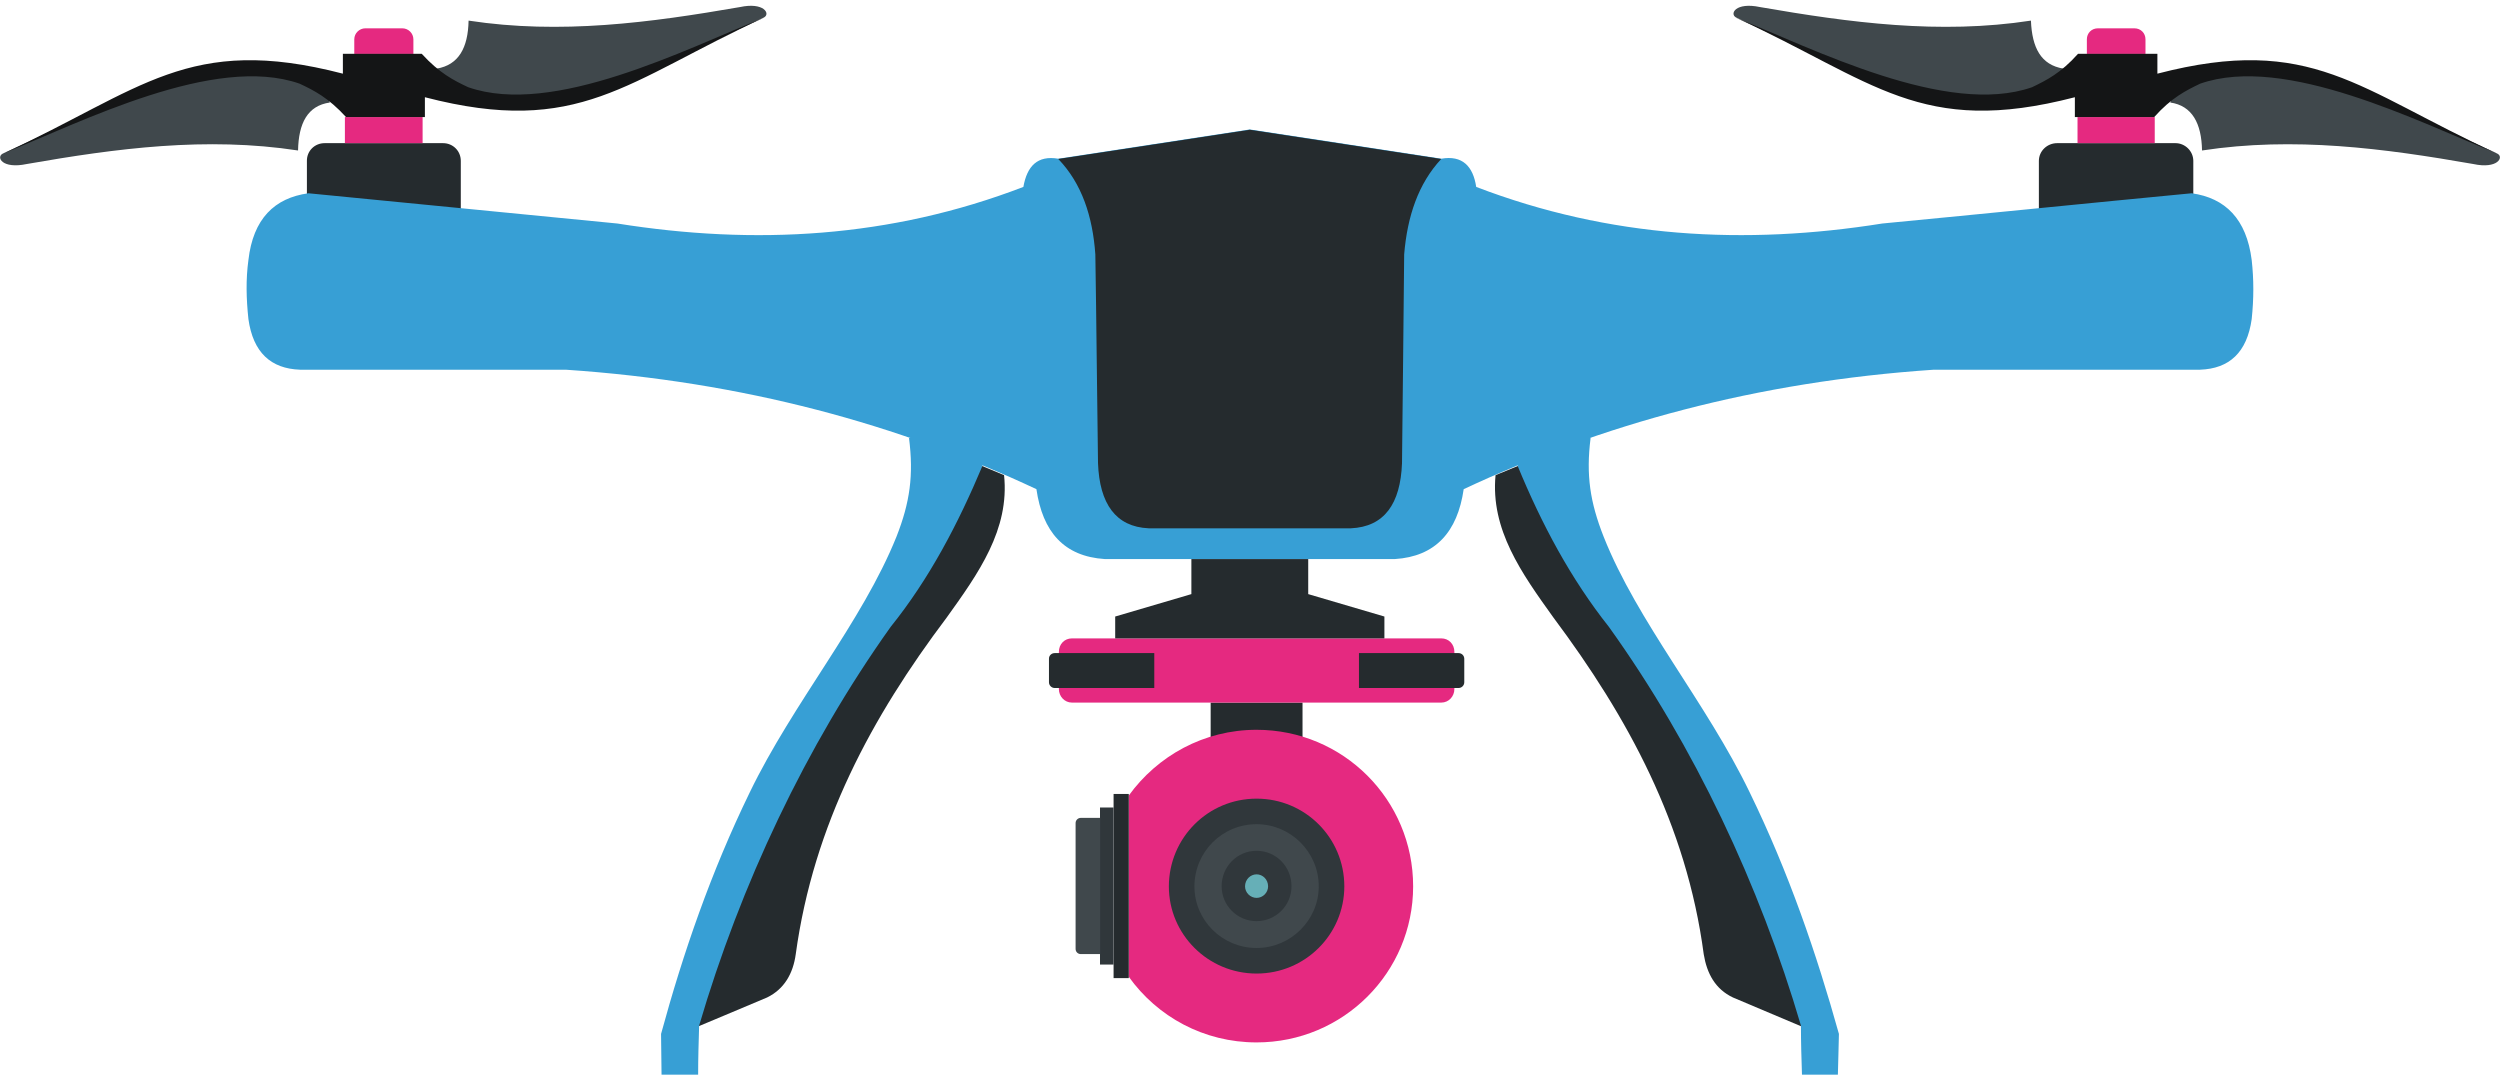 <?xml version="1.0" encoding="utf-8"?>
<!-- Generator: Adobe Illustrator 16.0.0, SVG Export Plug-In . SVG Version: 6.00 Build 0)  -->
<!DOCTYPE svg PUBLIC "-//W3C//DTD SVG 1.1//EN" "http://www.w3.org/Graphics/SVG/1.1/DTD/svg11.dtd">
<svg version="1.1" id="Vrstva_1" xmlns="http://www.w3.org/2000/svg" xmlns:xlink="http://www.w3.org/1999/xlink" x="0px" y="0px"
	 width="118px" height="51px" viewBox="0 0 118 51" enable-background="new 0 0 118 51" xml:space="preserve">
<rect x="57.143" y="33.162" fill="#252B2E" width="4.336" height="1.894"/>
<path fill-rule="evenodd" clip-rule="evenodd" fill="#E52980" d="M19.512,2.545V1.858c0-0.293-0.244-0.521-0.52-0.521h-1.75
	c-0.27,0-0.52,0.222-0.52,0.521v0.687H19.512z"/>
<path fill-rule="evenodd" clip-rule="evenodd" fill="#E52980" d="M98.5,2.545V1.858c0-0.293,0.221-0.521,0.52-0.521h1.727
	c0.293,0,0.52,0.222,0.52,0.521v0.687H98.5z"/>
<path fill-rule="evenodd" clip-rule="evenodd" fill="#40484C" d="M15.568,4.839c-1.058,0.149-1.476,0.986-1.5,2.264
	C9.732,6.44,5.496,7.001,1.261,7.742C0.102,7.987-0.191,7.42,0.125,7.253c1.529-0.717,3.053-1.404,4.606-2.121
	c1.696-0.615,3.376-1.23,5.071-1.846c0.837-0.024,1.674-0.049,2.516-0.072c0.986,0.245,1.972,0.49,2.957,0.741
	C15.371,4.247,15.467,4.54,15.568,4.839z"/>
<path fill-rule="evenodd" clip-rule="evenodd" fill="#40484C" d="M102.438,4.839c1.033,0.149,1.475,0.986,1.498,2.264
	c4.338-0.662,8.574-0.102,12.809,0.64c1.135,0.245,1.451-0.322,1.135-0.489c-1.553-0.717-3.076-1.404-4.605-2.121
	c-1.697-0.615-3.398-1.23-5.096-1.846c-0.836-0.024-1.672-0.049-2.516-0.072c-0.984,0.245-1.971,0.49-2.957,0.741
	C102.635,4.247,102.539,4.54,102.438,4.839z"/>
<path fill-rule="evenodd" clip-rule="evenodd" fill="#40484C" d="M20.617,3.238c1.033-0.174,1.476-0.985,1.5-2.265
	c4.336,0.663,8.572,0.096,12.808-0.639c1.136-0.245,1.452,0.322,1.136,0.489c-1.529,0.718-3.077,1.404-4.606,2.121
	c-1.696,0.615-3.399,1.23-5.096,1.846c-0.837,0.024-1.673,0.048-2.515,0.072c-0.986-0.245-1.973-0.49-2.934-0.741
	C20.814,3.829,20.719,3.53,20.617,3.238z"/>
<path fill-rule="evenodd" clip-rule="evenodd" fill="#40484C" d="M97.389,3.238c-1.059-0.174-1.477-0.985-1.529-2.265
	c-4.314,0.663-8.549,0.096-12.785-0.639c-1.158-0.245-1.451,0.322-1.135,0.489c1.529,0.718,3.053,1.404,4.605,2.121
	c1.697,0.615,3.375,1.23,5.072,1.846c0.836,0.024,1.672,0.048,2.516,0.072c0.984-0.245,1.971-0.49,2.957-0.741
	C97.191,3.829,97.293,3.53,97.389,3.238z"/>
<path fill-rule="evenodd" clip-rule="evenodd" fill="#252B2E" d="M15.322,6.757h5.592c0.466,0,0.836,0.37,0.836,0.836v5.616
	c0,0.466-0.37,0.836-0.836,0.836h-5.592c-0.466,0-0.836-0.37-0.836-0.836V7.593C14.48,7.127,14.851,6.757,15.322,6.757z"/>
<path fill-rule="evenodd" clip-rule="evenodd" fill="#252B2E" d="M102.686,6.757h-5.59c-0.467,0-0.861,0.37-0.861,0.836v5.616
	c0,0.466,0.395,0.836,0.861,0.836h5.59c0.443,0,0.838-0.37,0.838-0.836V7.593C103.523,7.127,103.129,6.757,102.686,6.757z"/>
<rect x="16.279" y="5.526" fill="#E52980" width="3.668" height="1.23"/>
<rect x="98.059" y="5.526" fill="#E52980" width="3.645" height="1.23"/>
<path fill-rule="evenodd" clip-rule="evenodd" fill="#141516" d="M16.334,5.526c-0.836-0.914-1.506-1.255-2.193-1.577
	C10.127,2.545,3.872,5.747,0.15,7.247c6.529-3.005,8.746-5.664,16.034-3.77c0-0.323,0-0.64,0-0.938c0.64,0,1.278,0,1.923,0
	c0.615,0,1.207,0,1.799,0c0.836,0.914,1.506,1.255,2.192,1.577c4.015,1.404,10.27-1.798,13.991-3.297
	c-6.529,3.004-8.746,5.663-16.034,3.77c0,0.322,0,0.615,0,0.938c-0.64,0-1.278,0-1.948,0C17.517,5.526,16.926,5.526,16.334,5.526z"
	/>
<path fill-rule="evenodd" clip-rule="evenodd" fill="#141516" d="M101.678,5.526c0.813-0.914,1.5-1.255,2.17-1.577
	c4.014-1.404,10.293,1.798,14.014,3.298c-6.553-3.005-8.746-5.664-16.033-3.77c0-0.323,0-0.64,0-0.938c-0.639,0-1.303,0-1.947,0
	c-0.592,0-1.207,0-1.799,0c-0.813,0.914-1.5,1.255-2.168,1.577c-4.016,1.404-10.293-1.798-14.016-3.297
	c6.553,3.004,8.746,5.663,16.035,3.77c0,0.322,0,0.615,0,0.938c0.662,0,1.301,0,1.947,0C100.473,5.526,101.088,5.526,101.678,5.526z
	"/>
<path fill-rule="evenodd" clip-rule="evenodd" fill="#379FD5" d="M58.992,26.388c-2.264,0-4.558,0-6.846,0
	c-1.924-0.126-2.934-1.279-3.227-3.299c-6.499-3.053-13.793-5.071-22.217-5.639c-4.188,0-8.352,0-12.539,0
	c-1.381-0.048-2.217-0.813-2.438-2.39c-0.102-0.962-0.125-1.87,0-2.784c0.221-1.947,1.23-2.934,2.832-3.154
	c4.851,0.466,9.731,0.962,14.582,1.428c6.477,1.033,12.88,0.688,19.164-1.727c0.174-0.985,0.664-1.499,1.649-1.332
	c3.028-0.466,6.034-0.914,9.038-1.38c3.029,0.466,6.035,0.914,9.039,1.38c0.986-0.173,1.5,0.347,1.648,1.332
	c6.303,2.414,12.684,2.76,19.166,1.727c4.875-0.466,9.73-0.962,14.605-1.428c1.578,0.221,2.588,1.207,2.832,3.154
	c0.102,0.914,0.102,1.822,0,2.784c-0.221,1.577-1.057,2.342-2.438,2.39c-4.188,0-8.375,0-12.563,0
	c-8.4,0.567-15.688,2.586-22.193,5.639c-0.293,2.02-1.332,3.179-3.25,3.299C63.568,26.388,61.281,26.388,58.992,26.388z"/>
<path fill-rule="evenodd" clip-rule="evenodd" fill="#252B2E" d="M58.994,24.936c-1.577,0-3.178,0-4.779,0
	c-1.553-0.071-2.318-1.159-2.389-3.076c-0.049-3.298-0.072-6.577-0.126-9.852c-0.126-1.798-0.64-3.352-1.751-4.505
	c3.029-0.465,6.034-0.913,9.039-1.379c3.029,0.466,6.033,0.914,9.039,1.379c-1.082,1.16-1.602,2.707-1.75,4.505
	c-0.025,3.274-0.072,6.554-0.102,9.852c-0.072,1.923-0.836,3.005-2.414,3.076C62.166,24.936,60.596,24.936,58.994,24.936z"/>
<path fill-rule="evenodd" clip-rule="evenodd" fill="#E52980" d="M50.594,33.162h17.438c0.348,0,0.615-0.293,0.615-0.64v-1.751
	c0-0.37-0.268-0.639-0.615-0.639H50.594c-0.347,0-0.615,0.269-0.615,0.639v1.751C49.979,32.869,50.247,33.162,50.594,33.162z"/>
<polygon fill-rule="evenodd" clip-rule="evenodd" fill="#252B2E" points="58.994,30.133 52.637,30.133 52.637,29.1 56.233,28.042 
	56.233,26.388 58.994,26.388 61.748,26.388 61.748,28.042 65.344,29.1 65.344,30.133 "/>
<path fill-rule="evenodd" clip-rule="evenodd" fill="#252B2E" d="M68.844,30.826h-4.701v1.648h4.701c0.15,0,0.27-0.125,0.27-0.269
	v-1.111C69.113,30.945,68.994,30.826,68.844,30.826z M49.781,30.826h4.701v1.648h-4.701c-0.149,0-0.27-0.125-0.27-0.269v-1.111
	C49.506,30.945,49.632,30.826,49.781,30.826z"/>
<path fill-rule="evenodd" clip-rule="evenodd" fill="#252B2E" d="M47.392,22.427c0.269,2.563-1.206,4.63-2.712,6.727
	c-3.525,4.678-6.279,9.755-7.121,15.885c-0.125,0.914-0.543,1.648-1.355,2.043c-1.357,0.567-2.684,1.135-4.039,1.696
	c1.404-3.967,2.808-7.903,4.211-11.846c2.092-3.399,4.164-6.822,6.256-10.222c0.592-1.846,1.183-3.668,1.773-5.521
	C45.396,21.614,46.406,22.008,47.392,22.427z"/>
<path fill-rule="evenodd" clip-rule="evenodd" fill="#252B2E" d="M70.59,22.427c-0.246,2.563,1.23,4.63,2.736,6.727
	c3.494,4.678,6.277,9.755,7.09,15.885c0.15,0.914,0.545,1.648,1.381,2.043c1.332,0.567,2.682,1.135,4.014,1.696
	c-1.404-3.967-2.783-7.903-4.188-11.846c-2.09-3.399-4.188-6.822-6.254-10.222c-0.592-1.846-1.184-3.668-1.775-5.521
	C72.584,21.614,71.605,22.008,70.59,22.427z"/>
<path fill-rule="evenodd" clip-rule="evenodd" fill="#379FD5" d="M42.906,20.677c0.221,1.75,0.047,3.028-0.592,4.653
	c-1.625,4.039-4.875,7.832-6.924,12.067c-1.846,3.794-3.154,7.611-4.188,11.404c0,0.64,0.023,1.278,0.023,1.924
	c0.567,0,1.135,0,1.727,0c0-0.765,0.023-1.529,0.047-2.317c1.948-6.626,5.025-13.18,9.039-18.818
	c1.822-2.265,3.178-4.851,4.338-7.611C45.768,20.825,44.656,20.432,42.906,20.677z"/>
<path fill-rule="evenodd" clip-rule="evenodd" fill="#379FD5" d="M75.076,20.677c-0.221,1.75-0.025,3.028,0.615,4.653
	c1.6,4.039,4.85,7.832,6.893,12.067c1.848,3.794,3.154,7.611,4.213,11.404c-0.023,0.64-0.023,1.278-0.049,1.924
	c-0.566,0-1.135,0-1.695,0c-0.025-0.765-0.049-1.529-0.049-2.317c-1.947-6.626-5.023-13.18-9.063-18.818
	c-1.797-2.265-3.178-4.851-4.313-7.611C72.221,20.825,73.324,20.432,75.076,20.677z"/>
<path fill-rule="evenodd" clip-rule="evenodd" fill="#E52980" d="M59.309,34.446c4.088,0,7.391,3.298,7.391,7.39
	c0,4.063-3.297,7.366-7.391,7.366c-2.484,0-4.678-1.207-6.033-3.101v-8.549C54.631,35.677,56.824,34.446,59.309,34.446z"/>
<rect x="52.561" y="37.475" fill="#252B2E" width="0.717" height="8.692"/>
<rect x="51.92" y="38.114" fill="#30373B" width="0.639" height="7.413"/>
<path fill-rule="evenodd" clip-rule="evenodd" fill="#40484C" d="M51.012,38.604h0.914v6.429h-0.914
	c-0.125,0-0.244-0.096-0.244-0.245v-5.938C50.768,38.705,50.887,38.604,51.012,38.604z"/>
<path fill-rule="evenodd" clip-rule="evenodd" fill="#30373B" d="M59.311,37.696c2.287,0,4.141,1.846,4.141,4.14
	c0,2.265-1.848,4.116-4.141,4.116c-2.289,0-4.141-1.846-4.141-4.116C55.176,39.542,57.021,37.696,59.311,37.696z"/>
<path fill-rule="evenodd" clip-rule="evenodd" fill="#40484C" d="M59.311,38.902c1.602,0,2.934,1.309,2.934,2.934
	c0,1.602-1.332,2.909-2.934,2.909c-1.625,0-2.934-1.308-2.934-2.909C56.384,40.205,57.686,38.902,59.311,38.902z"/>
<path fill-rule="evenodd" clip-rule="evenodd" fill="#30373B" d="M59.309,40.157c0.914,0,1.65,0.741,1.65,1.673
	c0,0.914-0.742,1.648-1.65,1.648c-0.914,0-1.648-0.74-1.648-1.648C57.66,40.898,58.401,40.157,59.309,40.157z"/>
<path fill-rule="evenodd" clip-rule="evenodd" fill="#66AFB7" d="M59.311,41.269c0.292,0,0.543,0.245,0.543,0.567
	c0,0.293-0.244,0.544-0.543,0.544c-0.293,0-0.545-0.245-0.545-0.544C58.766,41.514,59.018,41.269,59.311,41.269z"/>
</svg>
